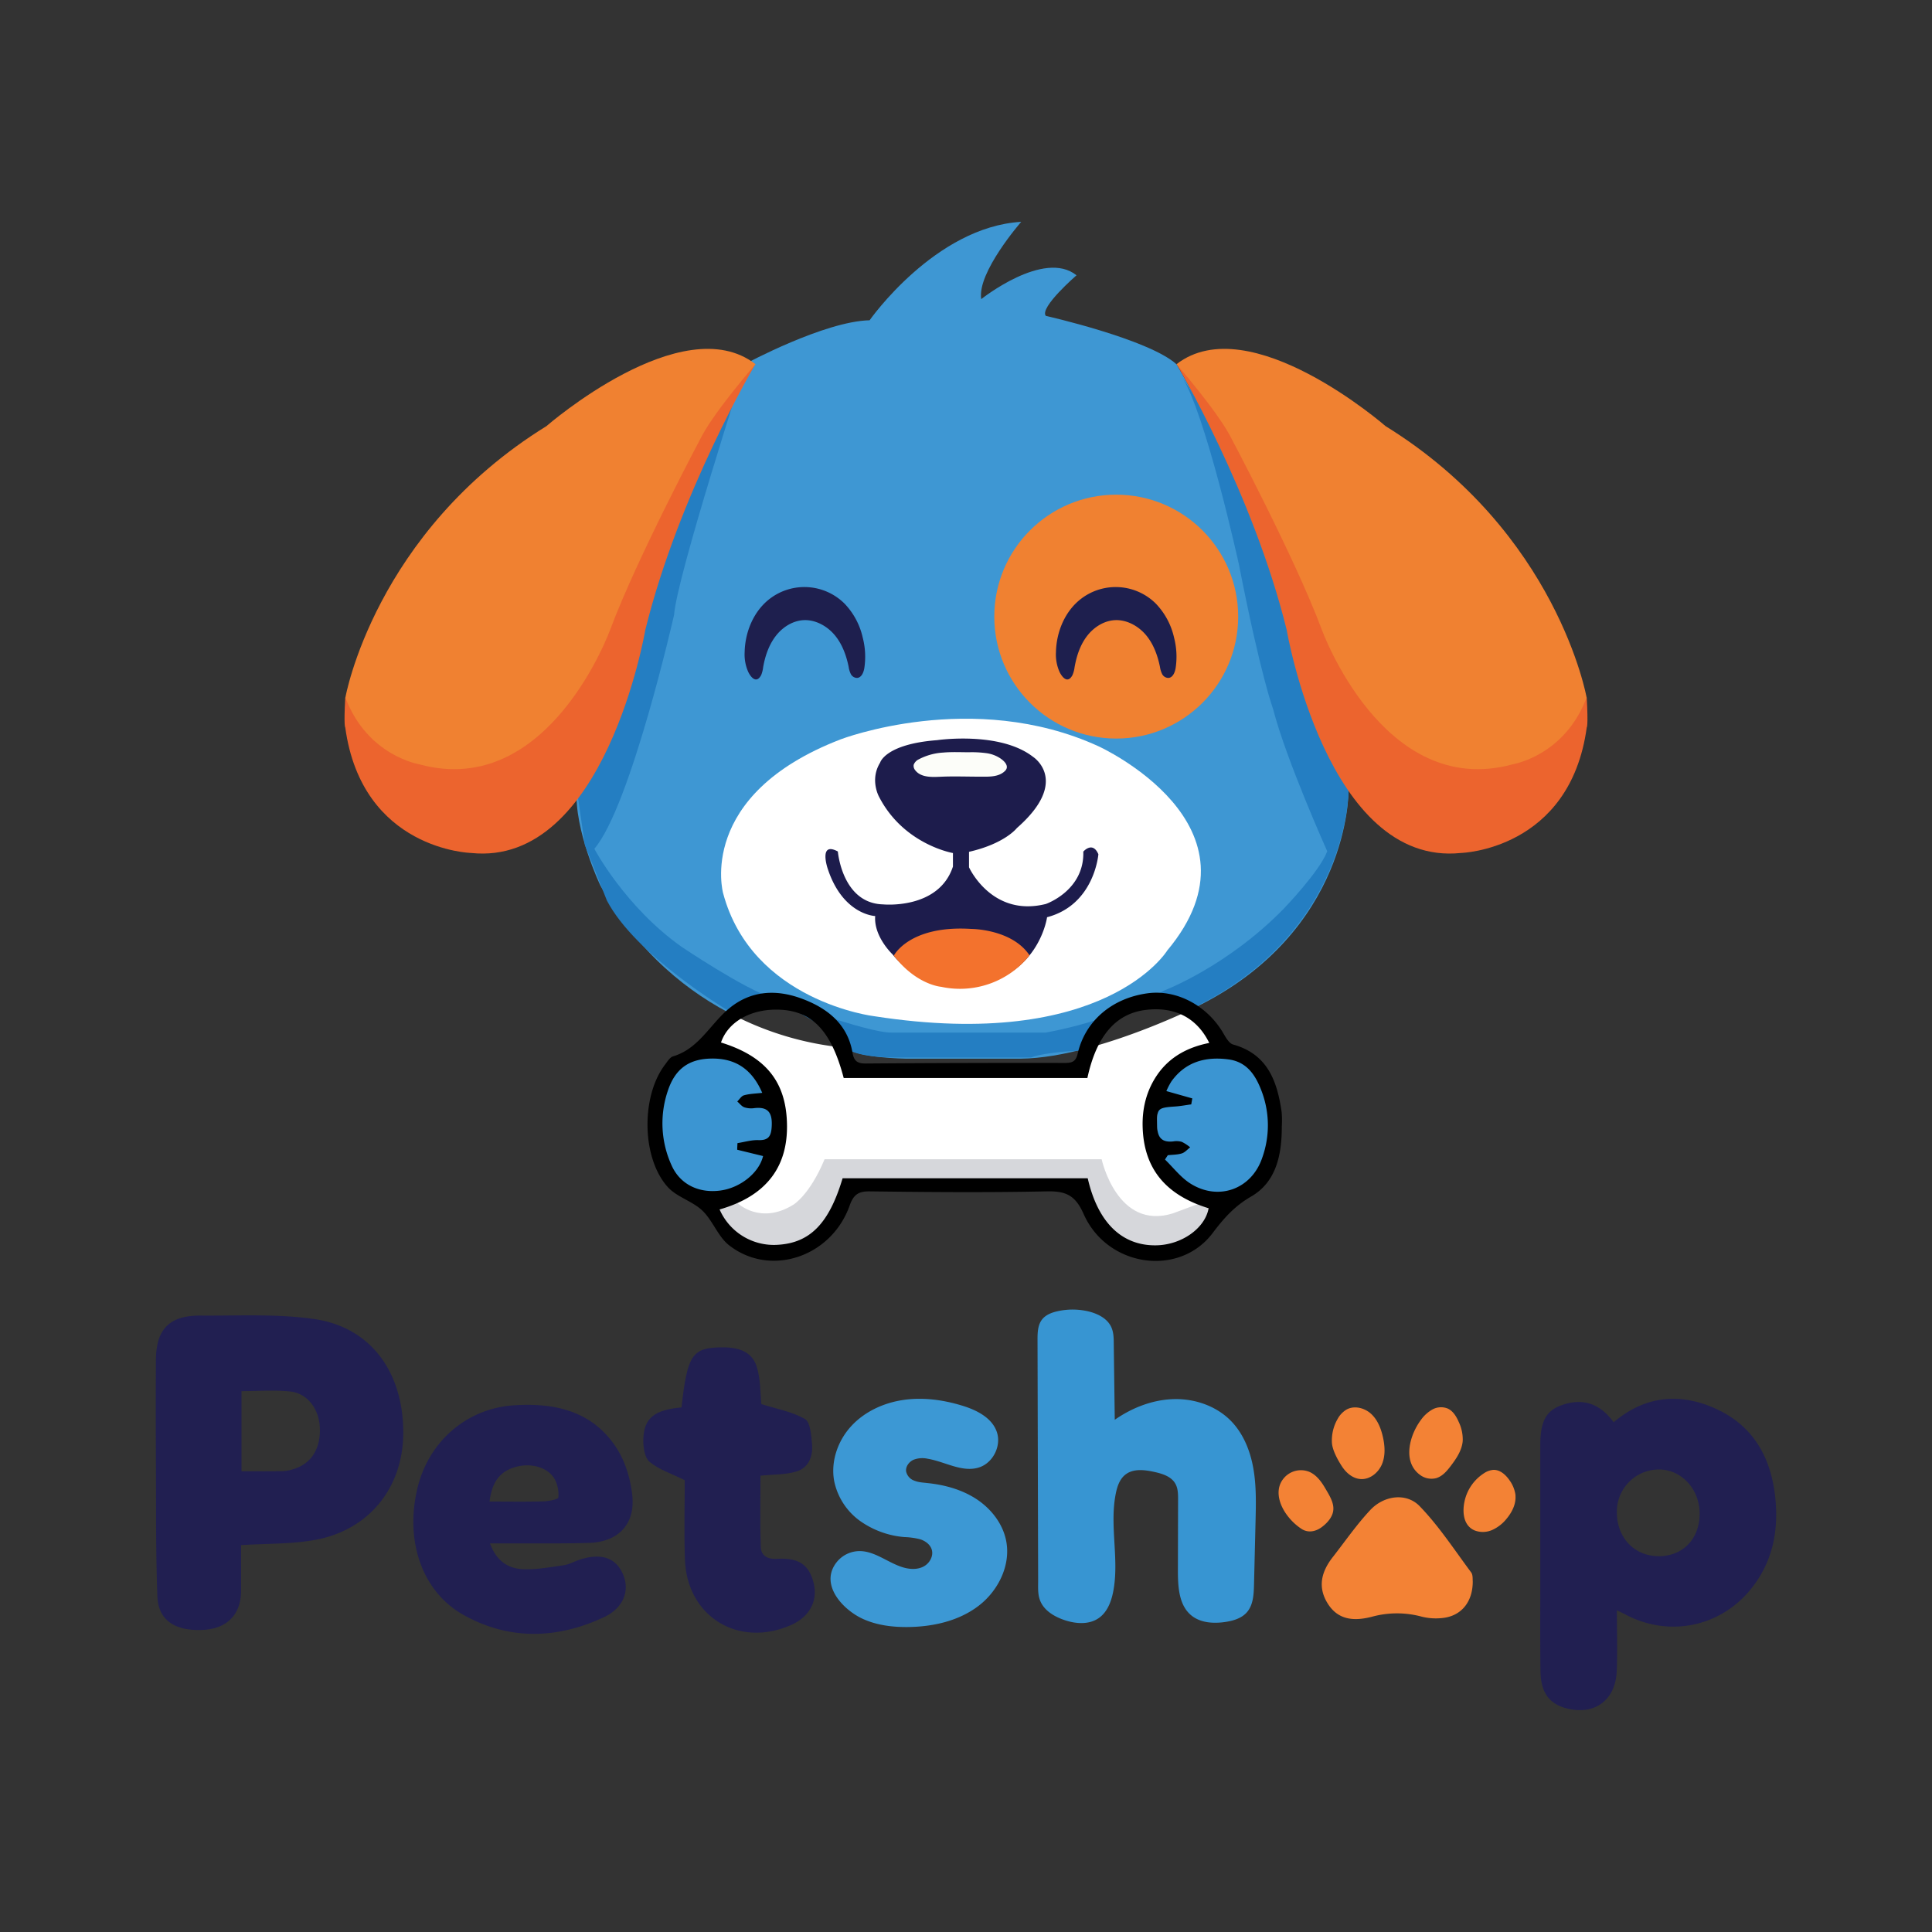 <svg viewBox="0 0 1000 1000" xmlns="http://www.w3.org/2000/svg" data-name="Layer 1" id="Layer_1"><rect x="0" y="0" width="1000" height="1000" fill="#333333" stroke="none"/><defs><style>.cls-1{fill:#fff;}.cls-2{fill:#3e97d3;}.cls-3{fill:#3b95d2;}.cls-4{fill:#d6d7db;}.cls-5{fill:#247ec2;}.cls-6{fill:#ec642e;}.cls-7{fill:#f08131;}.cls-8{fill:#1e1f4e;}.cls-9{fill:#1d1c4c;}.cls-10{fill:#f3722d;}.cls-11{fill:#fcfdf9;}.cls-12{fill:#211f51;}.cls-13{fill:#f38235;}.cls-14{fill:#3c98d4;}.cls-15{fill:#3795d2;}</style></defs><path d="M638.83,604.54l-5.68,20.84L625,635.23l-12.32,9.36s-12.48,2.46-13.82,2.71-19.14-2.71-19.14-2.71l-11.16-12.65-5.33-6.56-4.74-7.58-7.38-2.65-33-.95-74.28,1.14L435.72,622s-7.28,12.31-8.47,12.88-9.34,9.74-9.34,9.74l-18.41,2.73-17.22-2.73-10.83-12.2-5.08-9.85-13.45-38.68,13.45-26.31,3.17-20.28s9.3-8.93,11.56-11.13a159.36,159.36,0,0,0,54.3,15.93l4.86,10.74,25.39,1.9H557l5.58-12.13c22.77-6.06,44.2-15.55,52.37-19.36l12.61,6.72,5.61,13.21,4.54,35.24Z" class="cls-1"></path><path d="M618.41,521.56s-1.24.62-3.48,1.66l-5.28-2.81H590.14l-11,3.22L564.21,539l-1.65,3.6c-11.56,3.07-23.47,5.26-34.17,5.37H468.87s-26.11-.37-30.31-5.66c0,0-1.11,0-3.16-.22L434,539l-11.93-13.45-10.92-5.12H392.52s-10,4.36-11,5.31l-.43.42c-23.93-11.85-50.67-32.36-70.36-67.85,0,0-13.69-28.66-12.23-50l29.58-82L338,292.86,354.38,243s23.83-52.58,31.63-54.78c0,0,40.68-21.91,64.1-22.45,0,0,33.82-48.35,78.47-50.95,0,0-23,26.3-20.68,40,0,0,32.45-25.88,49.3-12.33,0,0-19.31,16.71-15.89,21,0,0,53.14,12,67.65,25.05,0,0,80.46,136.61,89,221C698,409.51,698.94,482.4,618.41,521.56Z" class="cls-2"></path><path d="M344.38,563.06s10.27-29.86,47-10.55l6,18.22,3.84,11.47-3,9.07-2.05,8.08s-5.48,27-41.91,17.14C354.24,616.49,334.66,597,344.38,563.06Z" class="cls-3"></path><path d="M601.57,563.06s10.27-29.86,47-10.55l6.65,16.34,3.56,12.31L656,591.4l-1.64,8.21s-6.45,26.77-42.88,16.88C611.43,616.49,591.85,597,601.57,563.06Z" class="cls-3"></path><path d="M381.72,622.69s11.83,11.58,29.08.76c0,0,8.36-5.06,16-23.42H570.21s8,37,36.88,28l12.67-4.71,5.83,2,.31,4.05-4.33,6.68s-21.6,27.71-53-4.2l-7.12-19.53H442.21s-13.88,41.26-50.76,33c0,0-9.13.8-21.91-21.78C369.54,623.67,379.84,619.46,381.72,622.69Z" class="cls-4"></path><path d="M374.28,462.31s-14.06-50.76,60.81-79.61c0,0,68.29-26.29,133.47,3.56,0,0,89.84,40.81,35.61,105.72,0,0-32,52.59-151.74,34C452.43,526,389.26,518.37,374.28,462.31Z" class="cls-1"></path><path d="M611.43,194.4l28.21,44,18.49,47,17.39,58.34,24.7,63.68L698,409.51s.2,73.07-80.69,112.33L589,519.28l-17,10-11.68,14.43s-19.36.73-26.66,3.65h-69.2s-19.45.32-26-4.47l-14.11-12.46-16.57-9.73-31.22,2.19S329,494.59,314.12,466.1l-11.41-28.8-4.2-29L375.2,204.67,386,188.24s-35.6,109.83-37.11,130.09c0,0-22.46,99.06-41.26,121,0,0,15.88,30.13,45.46,50.95,0,0,32.69,21.91,45.83,25.74,0,0,50,18.72,62.61,18.45h79.64s35.33-5.85,61.07-21.64c0,0,32.78-12.33,62.18-42.45,0,0,18.71-19.36,22.55-29.77,0,0-21.46-47.84-28-73.58,0,0-6.39-17-17.71-74.87C641.24,292.13,624.17,214,611.43,194.4Z" class="cls-5"></path><path d="M663.46,583c0,14.45-2.71,28.74-15.92,36.35-8.62,5-14.11,11.24-19.87,18.87-17.33,23-54.63,17.64-66.79-9.88-4.34-9.8-9.3-11.9-19.08-11.69-30.53.64-61.09.39-91.64,0-6.1-.08-8.44,1.89-10.42,7.45-9.49,26.59-41.09,37.12-62.39,20.43-5.73-4.5-8.4-12.76-13.79-17.91-5.15-4.93-13.2-7-17.91-12.19C332,599.33,331.78,567.25,344.26,551c1.2-1.57,2.46-3.73,4.1-4.22,13.38-4,19.19-16.62,28.92-24.73,11.26-9.38,24.3-10,37.19-5.35,13.2,4.78,24.17,12.93,26.79,28.18.74,4.31,2.51,5.62,6.87,5.59q51.4-.39,102.82-.29c3.65,0,5.84-.44,6.82-4.71,3.9-17.08,17.82-28.88,36.34-31.36,15.06-2,30.81,6.43,39.12,20.77,1.28,2.21,3,5.19,5,5.75,17.93,5,22.84,19,25.15,35A51.27,51.27,0,0,1,663.46,583Zm-291,43a30.62,30.62,0,0,0,30,18.31c16.77-.93,26.66-11,33.67-34.45H563c5.23,22.86,17.59,34.89,35.21,34.72,13.23-.12,25.49-8.72,27.37-19.18-22.4-6.9-33.56-20.66-34.15-42.15-.27-9.7,2-18.74,7.48-26.81,6.48-9.45,15.9-14.41,27-16.62-6.43-13.05-17.87-18.89-32.78-17.1-15.57,1.86-25.58,13.43-30.3,35.25H436.7c-6.46-24.54-16.38-34.85-33.66-35.37-14.4-.44-26.24,6.32-29.85,17,21.8,6.76,32.58,18.84,34,38.89C409,604,396.28,619.18,372.49,626Zm232-28.07c-.49.75-1,1.5-1.46,2.25,4.3,4.16,8.07,9.16,13,12.32,14.6,9.33,31.82,3.1,37.34-13.28a49.81,49.81,0,0,0,0-33.55c-3.07-8.52-7.52-16-17.46-17.32-11.77-1.58-22.23,1.15-29.57,11.39a36.42,36.42,0,0,0-2.6,5l13.42,3.79-.54,3.09c-2.78.38-5.56.91-8.35,1.1-9.28.64-9.46,1.08-9.3,9.95.11,5.91,2.22,8.79,8.36,8.12a9.93,9.93,0,0,1,4.42.24,21.77,21.77,0,0,1,4.31,2.83c-1.43,1.08-2.71,2.64-4.32,3.14C609.38,597.72,606.86,597.67,604.44,597.94ZM394.53,565.66c-5.4-12.53-14.22-18.15-27-17.73-11.13.35-18.18,5.43-21.9,16.78a52.25,52.25,0,0,0,2,38.51c4.41,9.87,14.15,14.5,25.24,13,10.42-1.41,20.1-9.28,22.09-17.85l-13.38-3.27c0-1.14.09-2.28.13-3.42,3.61-.56,7.24-1.68,10.82-1.56,5.33.17,6.61-2.1,6.9-7,.4-6.92-1.63-10.43-9.05-9.55a11.31,11.31,0,0,1-5.15-.44c-1.39-.53-2.43-2-3.63-3,1.15-1.11,2.13-2.84,3.48-3.2C387.92,566.12,390.94,566.07,394.53,565.66Z"></path><path d="M609,188.5s39.44,66.38,57,137.59c0,0,20.82,122.7,90.21,115.4,0,0,56.42-1.46,65.09-65,0,0,.82-.19,0-15.43l-98.69-33.15L636.35,208.5Z" class="cls-6"></path><path d="M821.23,361.06S806.17,275.6,717.15,220.55c0,0-70.39-61.35-108.19-32.05,0,0,20.27,23.28,27.67,37,0,0,33.41,62.72,47.38,100,0,0,31.77,88.47,98.88,70.12C782.89,395.57,809.73,391.46,821.23,361.06Z" class="cls-7"></path><path d="M391,188.5s-39.44,66.38-57,137.59c0,0-20.82,122.7-90.21,115.4,0,0-56.42-1.46-65.09-65,0,0-.82-.19,0-15.43l98.69-33.15L363.65,208.5Z" class="cls-6"></path><path d="M178.77,361.06s15.06-85.46,104.08-140.51c0,0,70.39-61.35,108.19-32.05,0,0-20.27,23.28-27.67,37,0,0-33.41,62.72-47.38,100,0,0-31.77,88.47-98.88,70.12C217.11,395.57,190.27,391.46,178.77,361.06Z" class="cls-7"></path><path d="M394,349.37c-.05.1-.1.2-.16.3-2.35,4.16-5.11,1.06-6.54-1.86a22.26,22.26,0,0,1-1.87-10.29c.23-10.6,4.74-21.38,13.21-27.75A29.47,29.47,0,0,1,437,312.3a37,37,0,0,1,9.53,17.64,39.39,39.39,0,0,1,.83,15.95c-.38,2.26-1.56,5-3.86,5a3.71,3.71,0,0,1-3.11-2,12,12,0,0,1-1.13-3.73c-1.22-6-3.41-12-7.39-16.64s-10-7.89-16.08-7.52c-5.75.35-11,3.83-14.46,8.45S396,339.68,395,345.36A14.84,14.84,0,0,1,394,349.37Z" class="cls-8"></path><circle r="63.12" cy="319.16" cx="577.76" class="cls-7"></circle><path d="M455,412.42s-4.93-8.77.54-17.67c0,0,2.61-9.59,29.45-11.64,0,0,32.45-4.79,49.71,8.63,0,0,19.45,12.46-8.35,36.84,0,0-6.17,8.08-24.79,12.32v8s11.72,26,39.75,19c0,0,20-6.85,19.41-27.11,0,0,4.79-5.62,7.8,1.36,0,0-2,26.16-26.56,32.6,0,0-3.55,26.29-31.22,34.1,0,0-23.56,7.26-38.08-5.75A35,35,0,0,1,462,494s-9.83-9.18-9-19.86c0,0-16.86-.55-24.67-24.79,0,0-4.65-14,5.34-8.62,0,0,2.19,26.84,23.42,27.38,0,0,28.76,2.88,36.15-19.58v-7S467.77,437.2,455,412.42Z" class="cls-9"></path><path d="M462.64,494.65s7.94-15.89,40.12-13.84c0,0,21,0,30.14,13.69a46.14,46.14,0,0,1-45.75,16.27S474.35,509.85,462.64,494.65Z" class="cls-10"></path><path d="M473,395.65A5.17,5.17,0,0,1,475.6,393a31,31,0,0,1,12.57-3.47c4.36-.38,8.75-.19,13.12-.16a55.75,55.75,0,0,1,9.84.55,17.36,17.36,0,0,1,6.29,2.38c1.59,1,4.16,3.07,3.66,5.27a3.15,3.15,0,0,1-.86,1.43c-3.35,3.39-8.82,3-13.19,3-6.41,0-12.81-.24-19.22,0-4.62.18-10.95.8-14.12-3.36a3.5,3.5,0,0,1-.78-2.71A3.18,3.18,0,0,1,473,395.65Z" class="cls-11"></path><path d="M555.13,349.37c0,.1-.1.2-.16.3-2.35,4.16-5.1,1.06-6.54-1.86a22.26,22.26,0,0,1-1.87-10.29c.23-10.6,4.74-21.38,13.22-27.75a29.46,29.46,0,0,1,38.35,2.53,37.11,37.11,0,0,1,9.54,17.64,39.39,39.39,0,0,1,.82,15.95c-.38,2.26-1.56,5-3.86,5a3.71,3.71,0,0,1-3.11-2,12.6,12.6,0,0,1-1.13-3.73c-1.22-6-3.41-12-7.39-16.64s-10-7.89-16.08-7.52c-5.75.35-11,3.83-14.46,8.45s-5.27,10.26-6.27,15.94A14.48,14.48,0,0,1,555.13,349.37Z" class="cls-8"></path><path d="M124.76,799.75c0,8.23.07,16.15,0,24.08-.14,11.92-7.34,19.16-19.54,19.79-14.57.75-23.3-4.89-23.76-17.39-.87-23.57-.64-47.18-.76-70.78q-.14-25.71,0-51.43c.08-16.11,7-23.2,23.25-23.08,19.59.15,39.45-1,58.71,1.8,29.14,4.2,46,27.3,46.07,58.58.06,28.55-17.62,50.74-45.9,55.78C150.75,799.26,138.22,798.9,124.76,799.75Zm.24-38.24c7.78,0,14.68.09,21.57-.06a21.19,21.19,0,0,0,5.79-1.2c9-2.88,13.75-10.73,13.17-21.62-.51-9.49-6.44-17.44-15.32-18.39-8.25-.89-16.66-.19-25.21-.19Z" class="cls-12"></path><path d="M836.9,833.5c0,11.07.3,21.16-.07,31.23-.55,15.44-11.66,23.43-26.38,19.4-8.69-2.37-13-8.32-13.1-19.17-.21-14.4-.1-28.79-.1-43.19q0-36.87,0-73.73c0-12.46,3-18,11.52-20.88,10.59-3.62,19.44-.64,26.45,9,16.62-14.1,35.22-15.49,54.14-6.4,19.45,9.34,28,26.59,29.71,47.47,1.35,16.39-2,31.6-12.41,44.77-15.93,20.15-42.86,25.71-65.53,13.56C840.13,835,839.06,834.54,836.9,833.5Zm21.6-28c12.51,0,21.17-8.92,21.23-21.9.06-12.6-9.11-22.77-20.69-23a21.82,21.82,0,0,0-22.16,22.27C836.93,796,846,805.46,858.5,805.46Z" class="cls-12"></path><path d="M253.6,798.84c3.34,9.16,9.44,13,16.94,13.37,7,.32,14.19-1.05,21.24-2.05,2.65-.37,5.13-1.79,7.71-2.68,11.19-3.85,19-1.46,22.82,7,3.92,8.64.52,17.82-9.82,22.63-24.08,11.19-48.54,12-72.18-1-21.6-11.89-30.82-38-24.3-65.61,5.75-24.38,25.53-41.48,49.87-43.1,21.52-1.45,41,3,53.38,22.3,4.48,7,7.12,16,8,24.29,1.6,14.92-7.25,24.11-22.25,24.59-14.39.46-28.8.21-43.2.27Zm-.21-21.64c9.68,0,18.81.16,27.93-.09,2.71-.07,7.59-1.08,7.68-2a16.78,16.78,0,0,0-2-9.7c-3.56-6-12.08-8.29-19.91-6.17C259.06,761.39,254.64,766.76,253.39,777.2Z" class="cls-12"></path><path d="M352.75,728.48c3-27.12,5.5-30.84,20.46-31.1,8-.14,15.64,1.58,18.35,9.66,2.21,6.57,1.88,14,2.53,19.73,7.88,2.5,15.93,3.87,22.54,7.71,2.82,1.63,3.26,8.37,3.67,12.89.57,6.35-1.65,12.37-8.18,14.31-5.54,1.65-11.64,1.42-18.5,2.13,0,12.18-.27,24.5.14,36.79.15,4.6,3.44,6.55,8.35,6.25,11.46-.69,16.84,3.13,19.12,12.9,2.13,9.11-2.39,17.24-11.88,21.41-27.16,11.92-53.8-4.41-54.83-33.93-.5-14.34-.09-28.71-.09-41.07-7.19-3.58-13.54-5.57-18.23-9.54-2.58-2.19-3.35-7.72-3.22-11.7C333.33,733.94,338.71,729.75,352.75,728.48Z" class="cls-12"></path><path d="M762.29,818.35c.09,10.78-5.91,18-15.4,19.1a30.48,30.48,0,0,1-11-.67,49,49,0,0,0-25.62,0c-8.79,2.3-17.48,2.17-23.08-6.85-5.36-8.62-3.14-16.58,2.67-24,6.39-8.18,12.33-16.8,19.4-24.35s18.64-9.12,25.54-2c10,10.34,18,22.65,26.66,34.28C762.48,815.25,762.17,817.66,762.29,818.35Z" class="cls-13"></path><path d="M689.4,744.43a22.17,22.17,0,0,1,3-10.07,12.66,12.66,0,0,1,4.61-4.8c4-2.19,9.26-.86,12.63,2.21s5.14,7.55,6.15,12c1.06,4.68,1.36,9.73-.51,14.15s-6.32,8-11.1,7.63c-4-.29-7.36-3.15-9.54-6.48s-4.85-8.18-5.22-12A18.92,18.92,0,0,1,689.4,744.43Z" class="cls-13"></path><path d="M757.07,746.15c-.5,4.7-3.3,8.87-6.19,12.65-2,2.64-4.31,5.34-7.5,6.28a9.88,9.88,0,0,1-8.49-1.76c-9.15-6.84-5.23-20.54.48-28.23a18.4,18.4,0,0,1,6-5.52,9.27,9.27,0,0,1,7.92-.53c2.8,1.26,4.51,4.11,5.73,6.91a21,21,0,0,1,2.09,9.66C757.1,745.79,757.08,746,757.07,746.15Z" class="cls-13"></path><path d="M690.15,781.09c-.11,3.76-2.87,6.91-5.7,9.11-3.19,2.48-7.22,3.48-10.82,1.13A29.64,29.64,0,0,1,666,784c-4.29-5.87-6.49-14.07-.69-19.76a11.59,11.59,0,0,1,12.14-2.52c3.73,1.5,6.32,4.91,8.35,8.38C688,773.81,690.27,777.42,690.15,781.09Z" class="cls-13"></path><path d="M784.41,773.76c0,.14,0,.28,0,.43.32,4.38-1.84,8.62-4.68,12a20.13,20.13,0,0,1-7.21,5.65,12,12,0,0,1-9,.41c-6.07-2.35-6.69-9.49-5.51-15A23,23,0,0,1,768.2,762.5a10,10,0,0,1,4.74-1.69c3.46-.14,6.4,2.51,8.37,5.36A17,17,0,0,1,784.41,773.76Z" class="cls-13"></path><path d="M476.44,767.22a13.89,13.89,0,0,1-3.25-.85,6.52,6.52,0,0,1-4.18-4.75c-.34-2.49,1.44-4.91,3.72-6a12.6,12.6,0,0,1,7.4-.58c9,1.49,17.88,7.27,26.58,4.51,7.34-2.33,11.78-11.31,9.18-18.57S505.4,729.81,498,727.55c-9.82-3-20.25-4.42-30.41-2.94s-20.05,6-27,13.56-10.68,18.27-8.83,28.37A33.8,33.8,0,0,0,445,787.12a46.15,46.15,0,0,0,23.26,8.48,37.23,37.23,0,0,1,8.1,1.15c2.6.85,5.07,2.64,5.89,5.25,1.06,3.36-1.06,7.15-4.18,8.81s-6.91,1.51-10.3.56c-8-2.25-14.94-8.74-23.28-8.52a15.24,15.24,0,0,0-11.36,5.64c-9.18,11.47,3,24.66,13.48,29.44,7.39,3.38,15.68,4.34,23.8,4.21,12.82-.2,26-3.21,36.15-11s16.71-21,14.23-33.61c-1.75-8.92-7.81-16.65-15.42-21.63s-16.65-7.42-25.7-8.31C478.6,767.46,477.51,767.38,476.44,767.22Z" class="cls-14"></path><path d="M577,734.88l-.52-39.52c0-2.84-.09-5.76-1.24-8.35-2-4.51-6.92-7-11.73-8.2a35.8,35.8,0,0,0-16.31-.08c-2.92.67-5.91,1.82-7.78,4.17-2.31,2.9-2.41,6.94-2.4,10.65l.23,91.18.09,33.28c0,4.82-.43,9,2.48,13.14,2.47,3.47,6.45,5.71,10.37,7.13,6.08,2.21,13.35,2.91,18.63-.84,4.23-3,6.28-8.22,7.31-13.3,3.39-16.77-2-34.39,1.42-51.16.73-3.63,2-7.4,4.92-9.7,4.13-3.27,10-2.53,15.19-1.37,4.09.92,8.56,2.31,10.67,6,1.42,2.44,1.45,5.42,1.44,8.25l-.09,36.78c0,8.36.48,17.89,6.94,23.19,4.79,3.93,11.59,4.31,17.71,3.38,4.06-.62,8.29-1.87,11-4.94,3.32-3.75,3.62-9.22,3.74-14.23l.8-33c.22-9.13.44-18.34-1.15-27.34s-5.12-17.88-11.48-24.43c-7.61-7.84-18.83-11.69-29.75-11.39S585.94,728.64,577,734.88Z" class="cls-15"></path></svg>